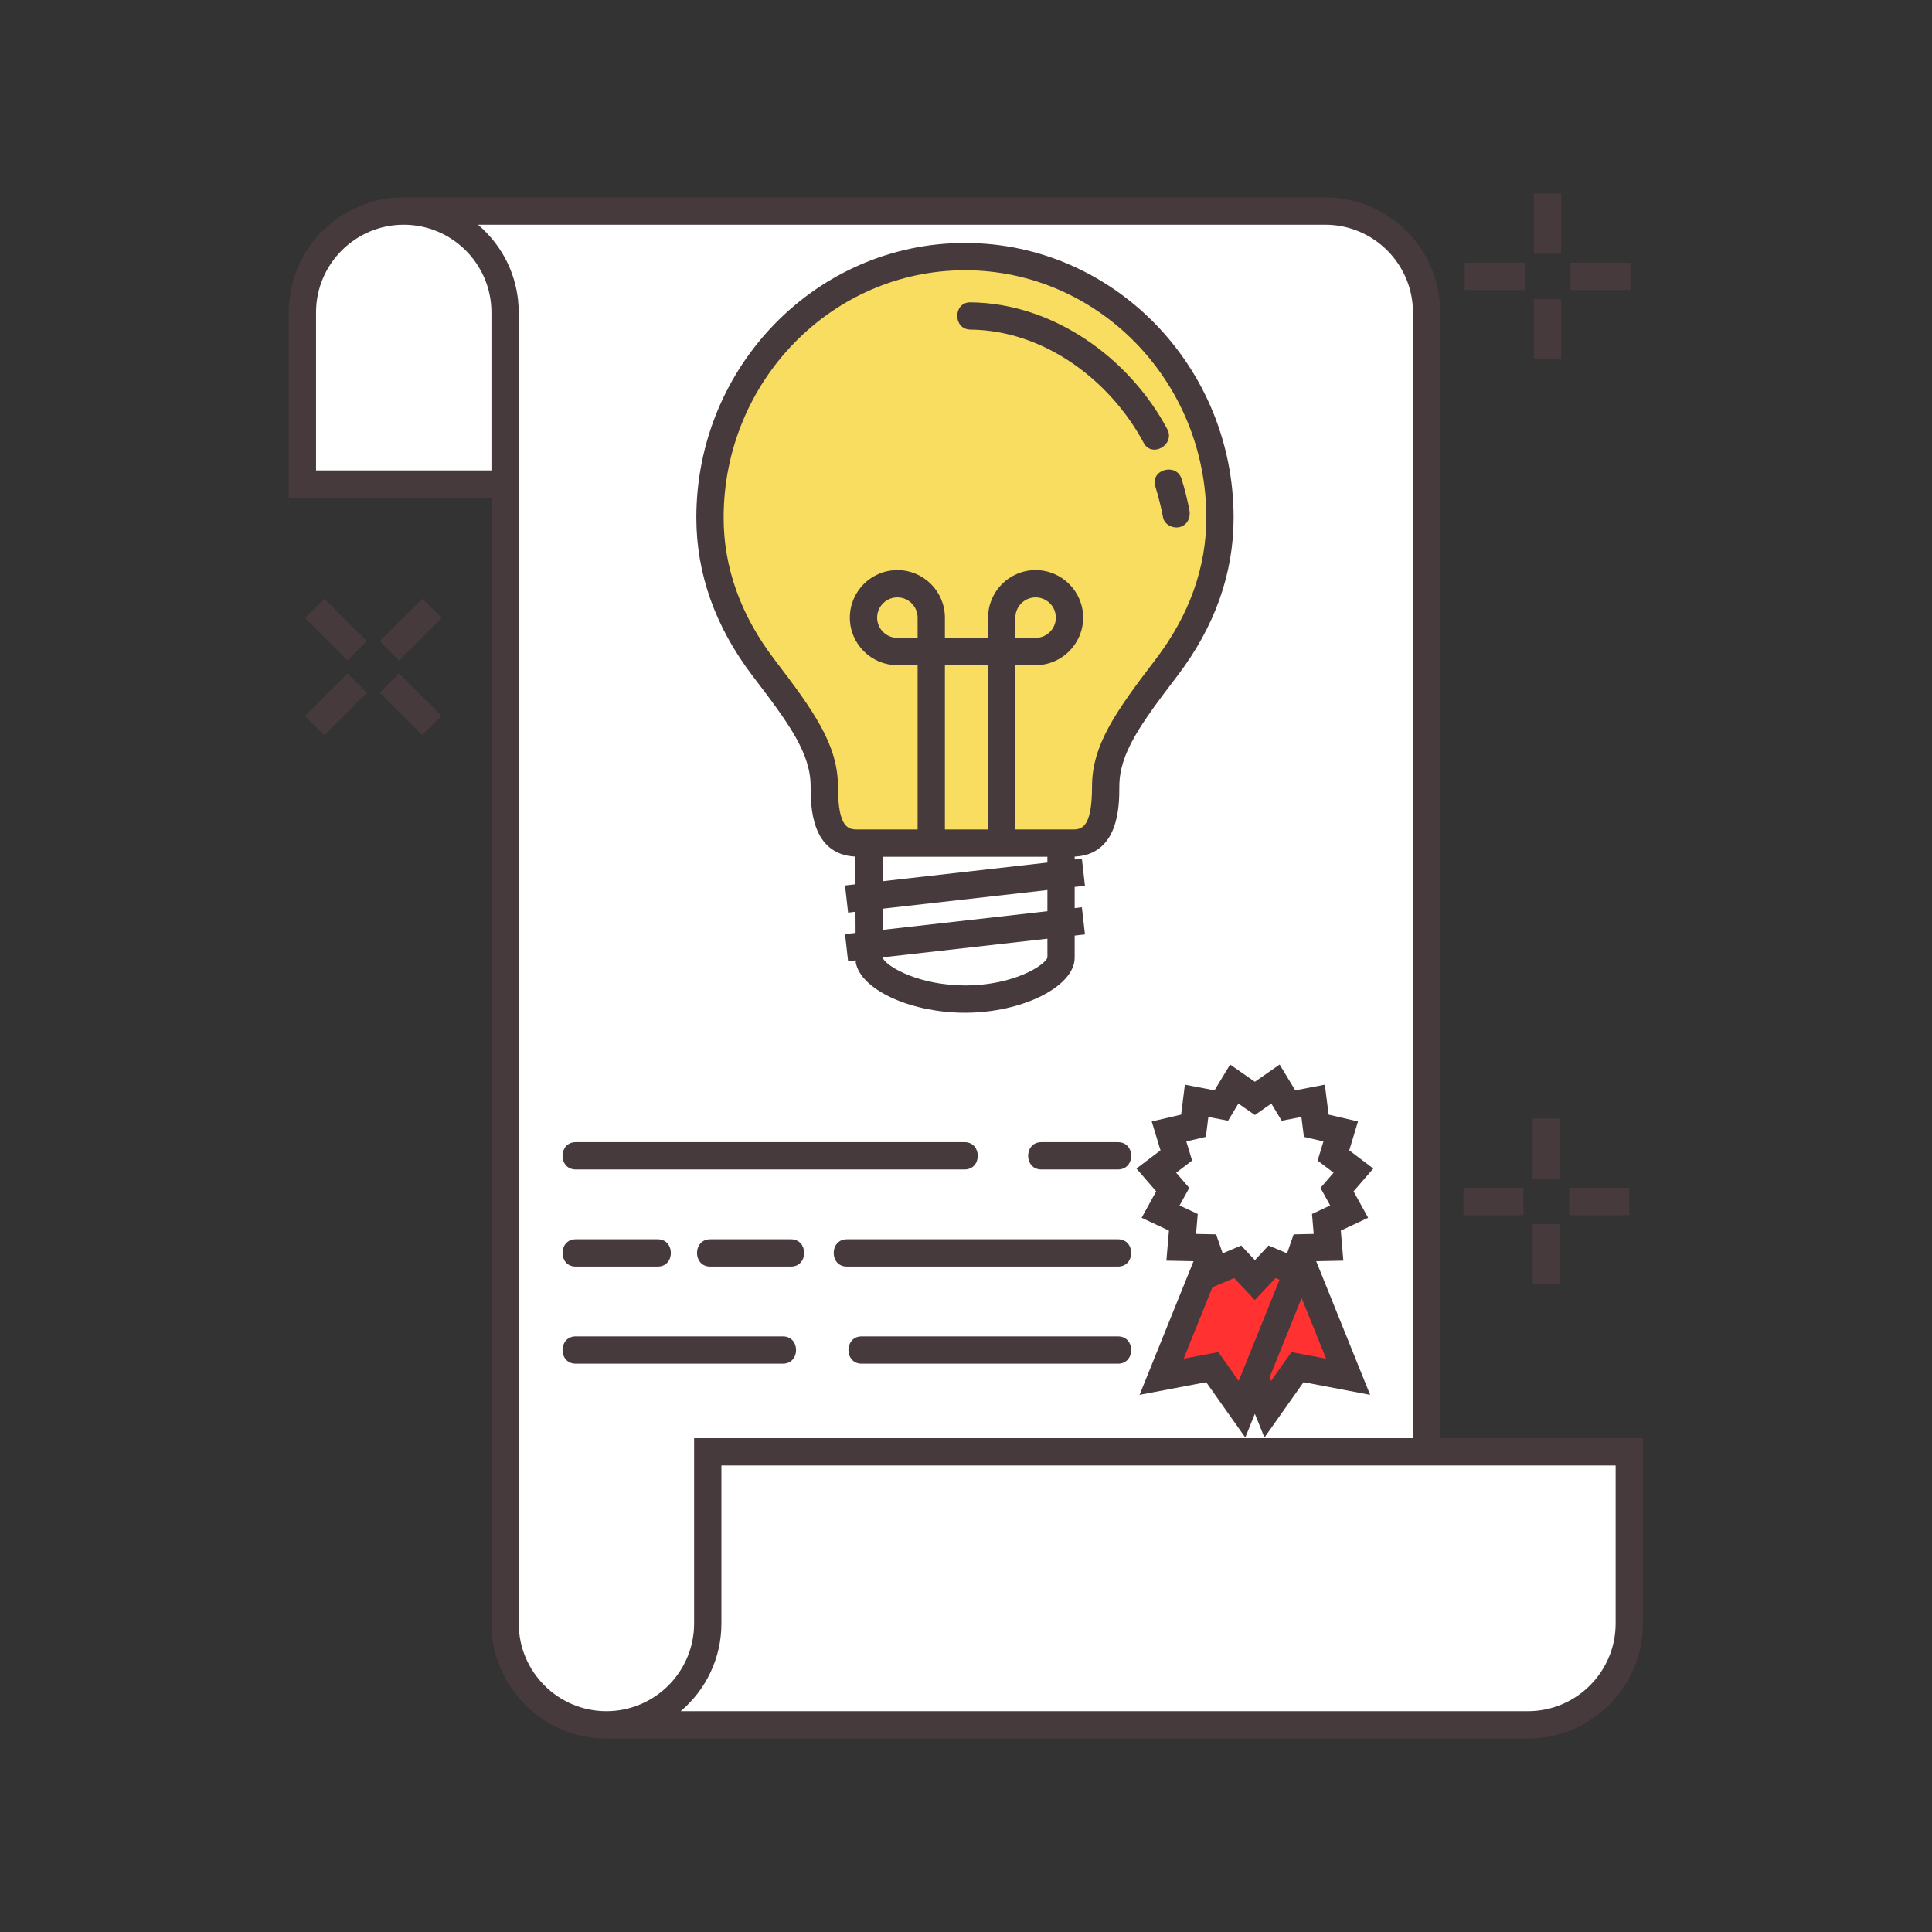 <svg xmlns="http://www.w3.org/2000/svg" xmlns:xlink="http://www.w3.org/1999/xlink" width="500" zoomAndPan="magnify" viewBox="0 0 375 375" height="500" preserveAspectRatio="xMidYMid meet" version="1.0"><rect x="0" y="0" width="375" height="375" fill="#333333" stroke="none"/><defs><clipPath id="c36428e468"><path d="M 297 37.5 L 304 37.5 L 304 50 L 297 50 Z M 297 37.5 " clip-rule="nonzero"/></clipPath><clipPath id="f3b3577090"><path d="M 56.047 38 L 319 38 L 319 337.5 L 56.047 337.5 Z M 56.047 38 " clip-rule="nonzero"/></clipPath></defs><path fill="#ffffff" d="M 296.574 281.797 L 276.902 281.797 L 276.902 60.637 C 276.902 49.773 268.094 40.965 257.234 40.965 L 78.363 40.965 C 79.641 40.965 80.887 41.098 82.094 41.332 C 80.887 41.098 79.641 40.965 78.363 40.965 C 67.504 40.965 58.695 49.77 58.695 60.633 L 58.695 93.961 L 98.035 93.961 L 98.039 315.121 C 98.039 325.984 106.844 334.789 117.707 334.789 L 296.574 334.789 C 307.438 334.789 316.242 325.984 316.242 315.121 L 316.242 281.797 L 296.574 281.797 " fill-opacity="1" fill-rule="nonzero"/><path fill="#f9dd61" d="M 137.809 100.473 C 137.809 72.492 159.965 49.809 187.301 49.809 C 214.641 49.809 236.797 72.492 236.797 100.473 C 236.797 109.969 233.836 119.871 226.387 129.621 C 218.941 139.367 214.613 145.398 214.613 152.664 C 214.613 159.934 213.055 163.652 208.035 163.652 C 203.008 163.652 187.301 163.652 187.301 163.652 C 187.301 163.652 171.598 163.652 166.57 163.652 C 161.551 163.652 159.996 159.934 159.996 152.664 C 159.996 145.398 155.664 139.367 148.219 129.621 C 140.773 119.871 137.809 109.969 137.809 100.473 " fill-opacity="1" fill-rule="nonzero"/><path fill="#ff3131" d="M 261.676 267.234 L 251.848 265.367 L 246.07 273.535 L 243.57 267.344 L 241.074 273.535 L 235.297 265.367 L 225.469 267.234 L 234.809 244.102 L 235.383 245.766 L 235.746 246.809 L 240.238 244.91 L 243.57 248.469 L 246.906 244.91 L 251.398 246.809 L 251.758 245.766 L 252.336 244.102 L 261.676 267.234 " fill-opacity="1" fill-rule="nonzero"/><g clip-path="url(#c36428e468)"><path fill="#473a3d" d="M 303.031 49.223 L 297.73 49.223 L 297.73 37.559 L 303.031 37.559 L 303.031 49.223 " fill-opacity="1" fill-rule="nonzero"/></g><path fill="#473a3d" d="M 303.031 69.742 L 297.73 69.742 L 297.73 58.078 L 303.031 58.078 L 303.031 69.742 " fill-opacity="1" fill-rule="nonzero"/><path fill="#473a3d" d="M 316.473 56.301 L 304.809 56.301 L 304.809 51.004 L 316.473 51.004 L 316.473 56.301 " fill-opacity="1" fill-rule="nonzero"/><path fill="#473a3d" d="M 295.957 56.301 L 284.289 56.301 L 284.289 51.004 L 295.957 51.004 L 295.957 56.301 " fill-opacity="1" fill-rule="nonzero"/><g clip-path="url(#f3b3577090)"><path fill="#473a3d" d="M 313.594 315.121 C 313.594 324.504 305.961 332.141 296.574 332.141 L 132.129 332.141 C 136.957 328.043 140.027 321.934 140.027 315.121 L 140.027 284.445 L 313.594 284.445 Z M 117.707 332.141 C 108.32 332.141 100.688 324.504 100.688 315.121 L 100.688 60.637 C 100.688 59.922 100.641 59.207 100.574 58.504 C 100.57 58.43 100.566 58.355 100.559 58.281 C 100.488 57.617 100.387 56.961 100.258 56.316 C 100.234 56.211 100.215 56.113 100.195 56.008 C 100.062 55.375 99.902 54.754 99.715 54.141 C 99.684 54.043 99.652 53.941 99.621 53.844 C 99.422 53.227 99.203 52.621 98.957 52.035 C 98.926 51.961 98.891 51.887 98.859 51.816 C 98.594 51.199 98.309 50.598 97.988 50.016 C 97.984 50.004 97.977 49.988 97.973 49.98 C 97.648 49.395 97.301 48.828 96.934 48.277 C 96.898 48.223 96.867 48.168 96.828 48.121 C 96.473 47.59 96.086 47.082 95.684 46.582 C 95.621 46.508 95.559 46.43 95.496 46.355 C 95.094 45.875 94.676 45.418 94.238 44.969 C 94.164 44.898 94.09 44.824 94.016 44.75 C 93.617 44.355 93.211 43.977 92.785 43.617 L 257.234 43.617 C 266.617 43.617 274.254 51.254 274.254 60.637 L 274.254 279.148 L 134.727 279.148 L 134.727 315.121 C 134.727 324.504 127.09 332.141 117.707 332.141 Z M 95.387 91.312 L 61.344 91.312 L 61.344 60.637 C 61.344 51.254 68.98 43.617 78.363 43.617 C 87.746 43.617 95.387 51.254 95.387 60.633 Z M 279.551 279.148 L 279.551 60.637 C 279.551 48.332 269.539 38.316 257.234 38.316 L 78.363 38.316 C 66.059 38.316 56.051 48.324 56.047 60.633 L 56.047 96.609 L 95.391 96.609 L 95.391 315.121 C 95.391 327.426 105.398 337.441 117.707 337.441 L 296.574 337.441 C 308.883 337.441 318.891 327.426 318.891 315.121 L 318.891 279.148 L 279.551 279.148 " fill-opacity="1" fill-rule="nonzero"/></g><path fill="#473a3d" d="M 77.465 128.191 L 73.719 124.445 L 81.969 116.199 L 85.715 119.945 L 77.465 128.191 " fill-opacity="1" fill-rule="nonzero"/><path fill="#473a3d" d="M 62.957 142.699 L 59.211 138.953 L 67.457 130.711 L 71.203 134.457 L 62.957 142.699 " fill-opacity="1" fill-rule="nonzero"/><path fill="#473a3d" d="M 81.969 142.699 L 73.719 134.457 L 77.465 130.711 L 85.715 138.953 L 81.969 142.699 " fill-opacity="1" fill-rule="nonzero"/><path fill="#473a3d" d="M 67.457 128.191 L 59.211 119.945 L 62.957 116.199 L 71.203 124.445 L 67.457 128.191 " fill-opacity="1" fill-rule="nonzero"/><path fill="#473a3d" d="M 302.801 228.781 L 297.504 228.781 L 297.504 217.117 L 302.801 217.117 L 302.801 228.781 " fill-opacity="1" fill-rule="nonzero"/><path fill="#473a3d" d="M 302.801 249.301 L 297.504 249.301 L 297.504 237.633 L 302.801 237.633 L 302.801 249.301 " fill-opacity="1" fill-rule="nonzero"/><path fill="#473a3d" d="M 316.242 235.859 L 304.578 235.859 L 304.578 230.562 L 316.242 230.562 L 316.242 235.859 " fill-opacity="1" fill-rule="nonzero"/><path fill="#473a3d" d="M 295.723 235.859 L 284.059 235.859 L 284.059 230.562 L 295.723 230.562 L 295.723 235.859 " fill-opacity="1" fill-rule="nonzero"/><path fill="#473a3d" d="M 224.246 94.398 C 224.859 96.387 225.359 98.402 225.754 100.449 C 226.027 101.855 227.711 102.656 229.016 102.297 C 230.484 101.895 231.137 100.449 230.867 99.039 C 230.469 96.996 229.973 94.98 229.355 92.988 C 228.352 89.742 223.238 91.129 224.246 94.398 " fill-opacity="1" fill-rule="nonzero"/><path fill="#473a3d" d="M 188.359 63.98 C 202.641 64.117 215.477 73.785 221.988 85.961 C 223.598 88.965 228.172 86.297 226.562 83.285 C 219.172 69.469 204.465 58.84 188.359 58.684 C 184.953 58.648 184.949 63.949 188.359 63.98 " fill-opacity="1" fill-rule="nonzero"/><path fill="#473a3d" d="M 250.668 262.449 L 246.707 268.043 L 246.426 267.348 L 252.645 251.945 L 257.398 263.723 Z M 236.477 262.449 L 229.742 263.723 L 235.34 249.848 L 239.566 248.07 L 243.57 252.34 L 247.578 248.07 L 248.359 248.402 L 240.434 268.043 Z M 228.289 227.621 L 231.391 225.27 L 230.262 221.551 L 234.059 220.664 L 234.539 216.797 L 238.363 217.535 L 240.375 214.199 L 243.57 216.426 L 246.766 214.199 L 248.777 217.535 L 252.602 216.797 L 253.086 220.664 L 256.879 221.551 L 255.746 225.27 L 258.852 227.621 L 256.305 230.57 L 258.188 233.977 L 254.66 235.633 L 254.988 239.508 L 251.094 239.59 L 249.82 243.27 L 246.234 241.754 L 243.57 244.598 L 240.91 241.754 L 237.32 243.27 L 236.043 239.59 L 232.152 239.508 L 232.48 235.633 L 228.957 233.977 L 230.836 230.57 Z M 260.746 244.695 L 260.25 238.859 L 265.555 236.371 L 262.727 231.242 L 266.555 226.816 L 261.891 223.281 L 263.586 217.676 L 257.883 216.344 L 257.156 210.531 L 251.406 211.633 L 248.375 206.625 L 243.57 209.969 L 238.766 206.625 L 235.738 211.633 L 229.984 210.531 L 229.258 216.344 L 223.551 217.676 L 225.254 223.281 L 220.586 226.816 L 224.414 231.242 L 221.59 236.371 L 226.891 238.859 L 226.395 244.695 L 231.664 244.801 L 221.191 270.742 L 234.117 268.285 L 241.711 279.023 L 243.57 274.422 L 245.43 279.023 L 253.023 268.285 L 265.945 270.742 L 255.473 244.801 L 260.746 244.695 " fill-opacity="1" fill-rule="nonzero"/><path fill="#473a3d" d="M 202.121 226.992 C 207.082 226.992 212.047 226.992 217.008 226.992 C 220.418 226.992 220.422 221.695 217.008 221.695 C 212.047 221.695 207.082 221.695 202.121 221.695 C 198.711 221.695 198.703 226.992 202.121 226.992 " fill-opacity="1" fill-rule="nonzero"/><path fill="#473a3d" d="M 111.746 226.992 C 136.906 226.992 162.066 226.992 187.23 226.992 C 190.637 226.992 190.641 221.695 187.23 221.695 C 162.066 221.695 136.906 221.695 111.746 221.695 C 108.336 221.695 108.332 226.992 111.746 226.992 " fill-opacity="1" fill-rule="nonzero"/><path fill="#473a3d" d="M 164.379 245.844 C 181.922 245.844 199.465 245.844 217.008 245.844 C 220.418 245.844 220.422 240.543 217.008 240.543 C 199.465 240.543 181.922 240.543 164.379 240.543 C 160.969 240.543 160.965 245.844 164.379 245.844 " fill-opacity="1" fill-rule="nonzero"/><path fill="#473a3d" d="M 137.848 245.844 C 143.074 245.844 148.297 245.844 153.523 245.844 C 156.934 245.844 156.941 240.543 153.523 240.543 C 148.297 240.543 143.074 240.543 137.848 240.543 C 134.438 240.543 134.434 245.844 137.848 245.844 " fill-opacity="1" fill-rule="nonzero"/><path fill="#473a3d" d="M 111.746 245.844 C 117.051 245.844 122.352 245.844 127.66 245.844 C 131.066 245.844 131.074 240.543 127.66 240.543 C 122.352 240.543 117.051 240.543 111.746 240.543 C 108.336 240.543 108.332 245.844 111.746 245.844 " fill-opacity="1" fill-rule="nonzero"/><path fill="#473a3d" d="M 167.242 264.695 C 183.832 264.695 200.418 264.695 217.008 264.695 C 220.418 264.695 220.422 259.398 217.008 259.398 C 200.418 259.398 183.832 259.398 167.242 259.398 C 163.832 259.398 163.828 264.695 167.242 264.695 " fill-opacity="1" fill-rule="nonzero"/><path fill="#473a3d" d="M 111.746 264.695 C 125.148 264.695 138.555 264.695 151.957 264.695 C 155.367 264.695 155.371 259.398 151.957 259.398 C 138.555 259.398 125.148 259.398 111.746 259.398 C 108.336 259.398 108.332 264.695 111.746 264.695 " fill-opacity="1" fill-rule="nonzero"/><path fill="#473a3d" d="M 197.082 123.809 L 197.082 119.883 C 197.082 117.715 198.84 115.953 201.012 115.953 C 203.176 115.953 204.938 117.715 204.938 119.883 C 204.938 122.047 203.176 123.809 201.012 123.809 Z M 224.281 128.016 C 216.645 138.016 211.961 144.555 211.961 152.664 C 211.961 161.004 209.785 161.004 208.035 161.004 L 197.082 161.004 L 197.082 129.109 L 201.012 129.109 C 206.098 129.109 210.238 124.969 210.238 119.883 C 210.238 114.793 206.098 110.656 201.012 110.656 C 195.922 110.656 191.785 114.793 191.785 119.883 L 191.785 123.809 L 183.406 123.809 L 183.406 119.883 C 183.406 114.793 179.266 110.656 174.18 110.656 C 169.094 110.656 164.953 114.793 164.953 119.883 C 164.953 124.969 169.094 129.109 174.18 129.109 L 178.109 129.109 L 178.109 161.004 L 166.57 161.004 C 164.82 161.004 162.645 161.004 162.645 152.664 C 162.645 144.555 157.961 138.016 150.324 128.016 C 143.777 119.441 140.457 110.176 140.457 100.473 C 140.457 73.996 161.473 52.457 187.301 52.457 C 213.133 52.457 234.148 73.996 234.148 100.473 C 234.148 110.176 230.828 119.441 224.281 128.016 Z M 191.785 161.004 L 183.406 161.004 L 183.406 129.109 L 191.785 129.109 Z M 178.109 123.809 L 174.18 123.809 C 172.016 123.809 170.25 122.047 170.25 119.883 C 170.25 117.715 172.016 115.953 174.18 115.953 C 176.344 115.953 178.109 117.715 178.109 119.883 Z M 171.312 171.047 L 171.312 166.305 L 203.297 166.305 L 203.297 167.426 Z M 203.301 176.867 L 171.363 180.48 L 171.34 176.375 L 203.301 172.758 Z M 203.305 185.824 C 202.969 187.223 196.945 191.273 187.301 191.273 C 178.707 191.273 172.359 187.82 171.402 186.059 L 171.402 185.809 L 203.301 182.199 Z M 187.301 47.16 C 158.551 47.16 135.16 71.074 135.16 100.473 C 135.16 111.363 138.844 121.711 146.109 131.23 C 153.285 140.621 157.344 146.25 157.344 152.664 C 157.344 156.316 157.367 165.855 166.012 166.266 L 166.012 171.648 L 164.02 171.875 L 164.613 177.137 L 166.047 176.973 L 166.07 181.078 L 164.02 181.312 L 164.613 186.578 L 166.109 186.406 L 166.109 186.93 L 166.207 187.277 C 167.664 192.402 177.129 196.574 187.301 196.574 C 198.449 196.574 208.594 191.48 208.594 185.891 L 208.594 181.598 L 210.59 181.371 L 209.992 176.105 L 208.594 176.266 L 208.594 172.156 L 210.59 171.93 L 209.992 166.668 L 208.594 166.824 L 208.594 166.266 C 217.238 165.855 217.262 156.316 217.262 152.664 C 217.262 146.25 221.32 140.621 228.492 131.23 C 235.762 121.711 239.445 111.363 239.445 100.473 C 239.445 71.074 216.055 47.16 187.301 47.16 " fill-opacity="1" fill-rule="nonzero"/></svg>